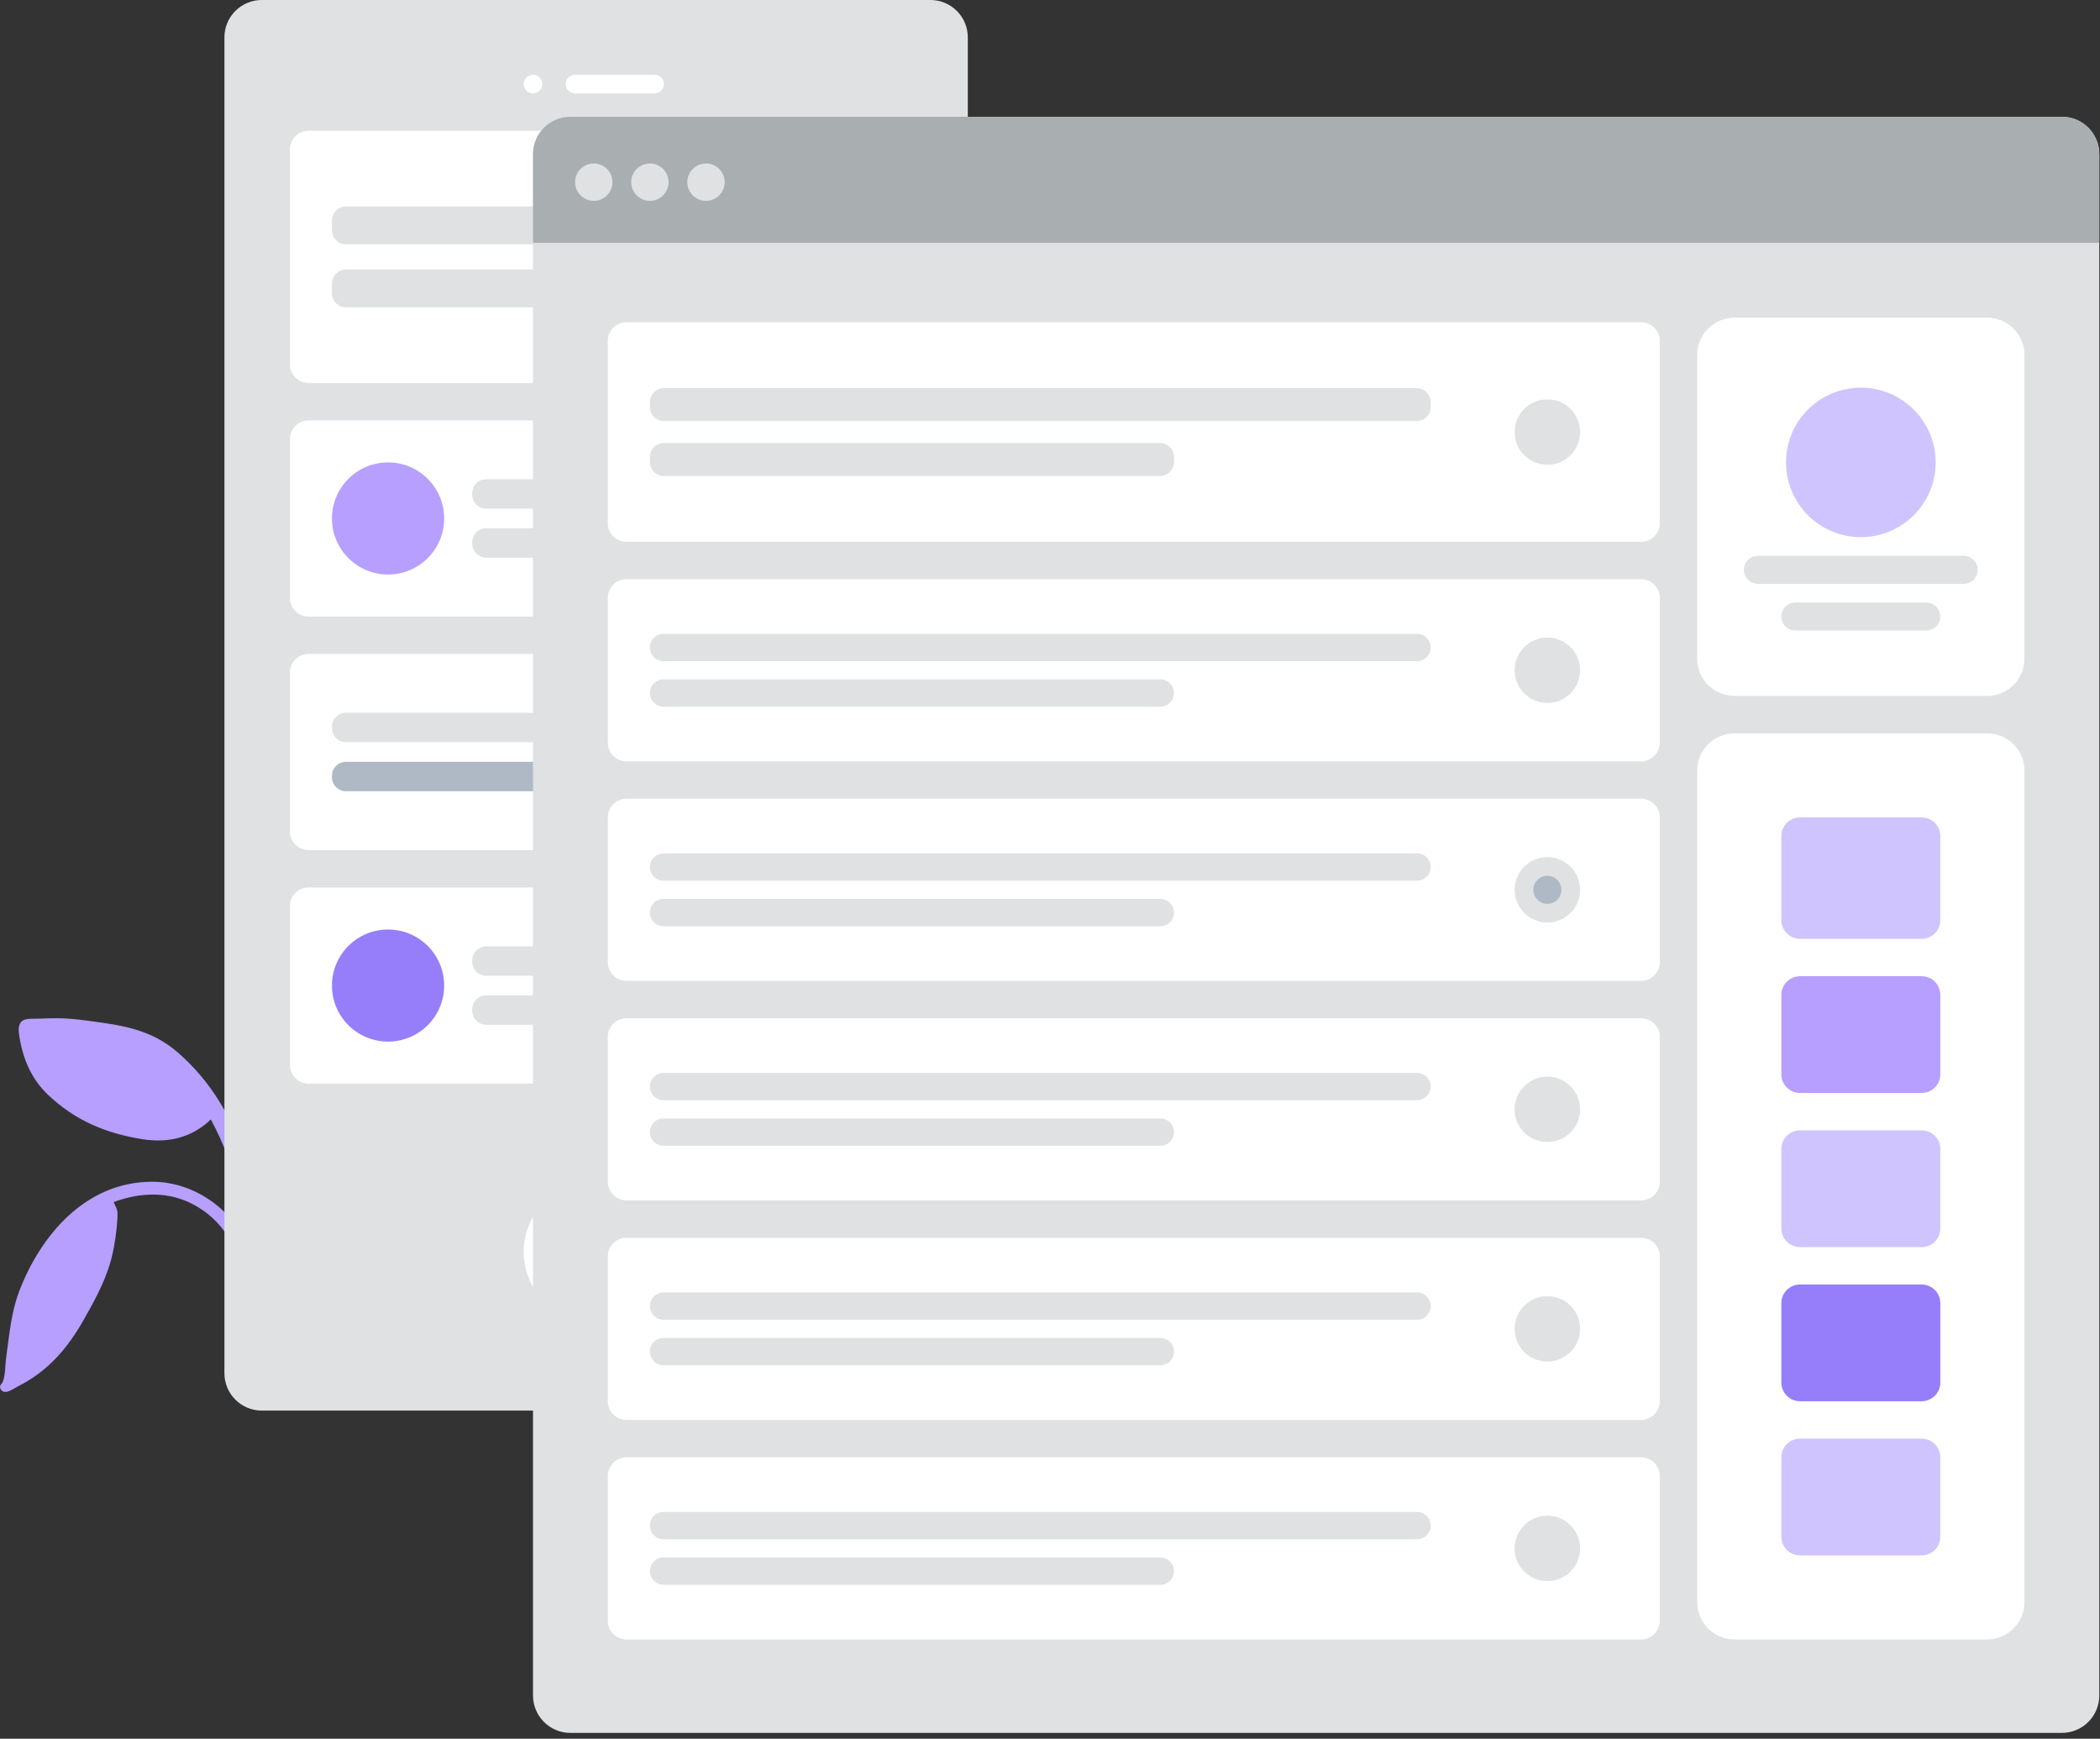 <svg width="244" height="202" viewBox="0 0 244 202" fill="none" xmlns="http://www.w3.org/2000/svg">
<rect x="0" y="0" width="244" height="202" fill="#333333" stroke="none"/>
<g clip-path="url(#clip0_87_672)">
<path fill-rule="evenodd" clip-rule="evenodd" d="M6.595 118.297C5.875 118.297 5.158 118.311 4.439 118.349C3.891 118.377 3.054 118.264 2.59 118.605C2.108 118.959 2.141 119.685 2.217 120.197C2.614 122.906 3.585 125.308 5.616 127.227C8.744 130.182 12.329 131.683 16.571 132.352C19.551 132.821 22.302 132.169 24.496 130.052C26.099 133.024 27.315 136.312 27.925 139.631C28.226 141.269 28.318 142.887 28.265 144.554C28.231 145.623 28.172 146.688 28.057 147.751C28.007 148.213 27.772 148.912 27.953 149.349C28.165 149.861 28.882 149.911 29.203 149.474C29.471 149.11 29.422 148.396 29.477 147.965C29.568 147.25 29.652 146.534 29.713 145.816C29.811 144.653 29.883 143.487 29.878 142.319C29.866 139.696 29.282 137.063 28.483 134.573C26.951 129.797 24.466 125.552 20.6 122.221C18.223 120.173 15.502 119.344 12.416 118.898C10.494 118.621 8.541 118.297 6.595 118.297Z" fill="#B69FFF"/>
<path fill-rule="evenodd" clip-rule="evenodd" d="M17.694 137.29C9.926 137.29 4.695 143.543 2.221 150.043C1.289 152.493 1.07 155.183 0.711 157.755C0.595 158.581 0.638 159.839 0.303 160.574C0.181 160.841 -0.098 160.937 0.035 161.3C0.116 161.52 0.275 161.655 0.513 161.699C1.001 161.789 1.692 161.257 2.111 161.047C5.586 159.307 7.868 156.615 9.731 153.322C10.885 151.281 12.057 149.162 12.742 146.922C13.161 145.553 13.405 144.111 13.548 142.691C13.605 142.132 13.659 141.559 13.656 140.997C13.653 140.439 13.393 140.144 13.206 139.658C15.798 138.678 18.723 138.411 21.349 139.426C23.777 140.365 25.794 142.181 26.924 144.461C27.217 145.054 27.443 145.679 27.608 146.317C27.716 146.735 27.721 147.277 27.921 147.654C28.406 148.57 29.427 147.958 29.329 147.106C29.055 144.728 27.694 142.341 25.953 140.688C23.758 138.603 20.783 137.29 17.694 137.29Z" fill="#B69FFF"/>
<path d="M108.105 0H30.422C28.021 0 26.076 1.944 26.076 4.341V159.538C26.076 161.936 28.021 163.879 30.422 163.879H108.105C110.506 163.879 112.451 161.936 112.451 159.538V4.341C112.451 1.944 110.506 0 108.105 0Z" fill="#DFE1E2"/>
<path d="M68.992 153.569C73.492 153.569 77.141 149.925 77.141 145.429C77.141 140.934 73.492 137.29 68.992 137.29C64.492 137.29 60.843 140.934 60.843 145.429C60.843 149.925 64.492 153.569 68.992 153.569Z" fill="white"/>
<path d="M61.93 10.853C62.53 10.853 63.016 10.367 63.016 9.767C63.016 9.168 62.53 8.682 61.93 8.682C61.33 8.682 60.843 9.168 60.843 9.767C60.843 10.367 61.33 10.853 61.93 10.853Z" fill="white"/>
<path d="M76.054 8.682H66.819C66.219 8.682 65.732 9.168 65.732 9.767C65.732 10.367 66.219 10.853 66.819 10.853H76.054C76.654 10.853 77.141 10.367 77.141 9.767C77.141 9.168 76.654 8.682 76.054 8.682Z" fill="white"/>
<path d="M102.673 15.194H35.854C34.654 15.194 33.681 16.166 33.681 17.365V42.327C33.681 43.525 34.654 44.497 35.854 44.497H102.673C103.873 44.497 104.846 43.525 104.846 42.327V17.365C104.846 16.166 103.873 15.194 102.673 15.194Z" fill="white"/>
<path d="M76.597 23.985H40.2C39.3 23.985 38.57 24.714 38.57 25.613V26.752C38.57 27.651 39.3 28.38 40.2 28.38H76.597C77.497 28.38 78.227 27.651 78.227 26.752V25.613C78.227 24.714 77.497 23.985 76.597 23.985Z" fill="#DFE1E2"/>
<path d="M63.559 31.311H40.2C39.3 31.311 38.57 32.04 38.57 32.939V34.078C38.57 34.977 39.3 35.706 40.2 35.706H63.559C64.46 35.706 65.189 34.977 65.189 34.078V32.939C65.189 32.04 64.46 31.311 63.559 31.311Z" fill="#DFE1E2"/>
<path d="M97.241 33.644C99.341 33.644 101.043 31.943 101.043 29.845C101.043 27.747 99.341 26.047 97.241 26.047C95.141 26.047 93.438 27.747 93.438 29.845C93.438 31.943 95.141 33.644 97.241 33.644Z" fill="#DFE1E2"/>
<path d="M97.241 31.474C98.141 31.474 98.87 30.745 98.87 29.846C98.87 28.947 98.141 28.218 97.241 28.218C96.341 28.218 95.611 28.947 95.611 29.846C95.611 30.745 96.341 31.474 97.241 31.474Z" fill="#DFE1E2"/>
<path d="M102.673 48.838H35.854C34.654 48.838 33.681 49.81 33.681 51.009V69.459C33.681 70.658 34.654 71.63 35.854 71.63H102.673C103.873 71.63 104.846 70.658 104.846 69.459V51.009C104.846 49.81 103.873 48.838 102.673 48.838Z" fill="white"/>
<path d="M92.895 55.676H56.497C55.597 55.676 54.868 56.405 54.868 57.304V57.467C54.868 58.366 55.597 59.094 56.497 59.094H92.895C93.795 59.094 94.525 58.366 94.525 57.467V57.304C94.525 56.405 93.795 55.676 92.895 55.676Z" fill="#DFE1E2"/>
<path d="M79.857 61.373H56.497C55.597 61.373 54.868 62.102 54.868 63.002V63.164C54.868 64.063 55.597 64.792 56.497 64.792H79.857C80.757 64.792 81.487 64.063 81.487 63.164V63.002C81.487 62.102 80.757 61.373 79.857 61.373Z" fill="#DFE1E2"/>
<path d="M45.089 66.746C48.69 66.746 51.608 63.83 51.608 60.234C51.608 56.638 48.69 53.722 45.089 53.722C41.489 53.722 38.57 56.638 38.57 60.234C38.57 63.83 41.489 66.746 45.089 66.746Z" fill="#B69FFF"/>
<path d="M102.673 75.971H35.854C34.654 75.971 33.681 76.942 33.681 78.141V96.591C33.681 97.79 34.654 98.762 35.854 98.762H102.673C103.873 98.762 104.846 97.79 104.846 96.591V78.141C104.846 76.942 103.873 75.971 102.673 75.971Z" fill="white"/>
<path d="M76.597 82.808H40.2C39.3 82.808 38.57 83.537 38.57 84.436V84.599C38.57 85.498 39.3 86.227 40.2 86.227H76.597C77.497 86.227 78.227 85.498 78.227 84.599V84.436C78.227 83.537 77.497 82.808 76.597 82.808Z" fill="#DFE1E2"/>
<path d="M63.559 88.506H40.2C39.3 88.506 38.57 89.235 38.57 90.134V90.297C38.57 91.196 39.3 91.925 40.2 91.925H63.559C64.46 91.925 65.189 91.196 65.189 90.297V90.134C65.189 89.235 64.46 88.506 63.559 88.506Z" fill="#AFB9C5"/>
<path d="M97.241 91.165C99.341 91.165 101.043 89.464 101.043 87.366C101.043 85.268 99.341 83.567 97.241 83.567C95.141 83.567 93.438 85.268 93.438 87.366C93.438 89.464 95.141 91.165 97.241 91.165Z" fill="#DFE1E2"/>
<path d="M97.241 88.994C98.141 88.994 98.87 88.265 98.87 87.366C98.87 86.467 98.141 85.738 97.241 85.738C96.341 85.738 95.611 86.467 95.611 87.366C95.611 88.265 96.341 88.994 97.241 88.994Z" fill="#DFE1E2"/>
<path d="M102.673 103.103H35.854C34.654 103.103 33.681 104.075 33.681 105.274V123.724C33.681 124.922 34.654 125.894 35.854 125.894H102.673C103.873 125.894 104.846 124.922 104.846 123.724V105.274C104.846 104.075 103.873 103.103 102.673 103.103Z" fill="white"/>
<path d="M92.895 109.94H56.497C55.597 109.94 54.868 110.669 54.868 111.568V111.731C54.868 112.63 55.597 113.359 56.497 113.359H92.895C93.795 113.359 94.525 112.63 94.525 111.731V111.568C94.525 110.669 93.795 109.94 92.895 109.94Z" fill="#DFE1E2"/>
<path d="M79.857 115.638H56.497C55.597 115.638 54.868 116.367 54.868 117.266V117.429C54.868 118.328 55.597 119.057 56.497 119.057H79.857C80.757 119.057 81.487 118.328 81.487 117.429V117.266C81.487 116.367 80.757 115.638 79.857 115.638Z" fill="#DFE1E2"/>
<path d="M45.089 121.01C48.69 121.01 51.608 118.095 51.608 114.499C51.608 110.902 48.69 107.987 45.089 107.987C41.489 107.987 38.57 110.902 38.57 114.499C38.57 118.095 41.489 121.01 45.089 121.01Z" fill="#967EFB"/>
<path d="M239.57 13.566H66.276C63.876 13.566 61.93 15.51 61.93 17.907V196.981C61.93 199.378 63.876 201.322 66.276 201.322H239.57C241.971 201.322 243.916 199.378 243.916 196.981V17.907C243.916 15.51 241.971 13.566 239.57 13.566Z" fill="#DFE1E2"/>
<path d="M230.878 36.9H201.543C199.143 36.9 197.197 38.843 197.197 41.241V76.513C197.197 78.911 199.143 80.854 201.543 80.854H230.878C233.279 80.854 235.224 78.911 235.224 76.513V41.241C235.224 38.843 233.279 36.9 230.878 36.9Z" fill="white"/>
<path d="M216.211 62.404C221.011 62.404 224.903 58.517 224.903 53.722C224.903 48.927 221.011 45.04 216.211 45.04C211.41 45.04 207.519 48.927 207.519 53.722C207.519 58.517 211.41 62.404 216.211 62.404Z" fill="#CFC4FD"/>
<path d="M228.162 64.575H204.259C203.359 64.575 202.63 65.304 202.63 66.203C202.63 67.102 203.359 67.831 204.259 67.831H228.162C229.062 67.831 229.792 67.102 229.792 66.203C229.792 65.304 229.062 64.575 228.162 64.575Z" fill="#DFE1E2"/>
<path d="M223.816 70.001H208.605C207.705 70.001 206.976 70.73 206.976 71.629C206.976 72.528 207.705 73.257 208.605 73.257H223.816C224.716 73.257 225.446 72.528 225.446 71.629C225.446 70.73 224.716 70.001 223.816 70.001Z" fill="#DFE1E2"/>
<path fill-rule="evenodd" clip-rule="evenodd" d="M66.276 13.566H239.57C241.971 13.566 243.916 15.51 243.916 17.907V28.218H61.93V17.907C61.93 15.51 63.876 13.566 66.276 13.566Z" fill="#A9AEB1"/>
<path d="M68.992 23.334C70.192 23.334 71.165 22.362 71.165 21.163C71.165 19.965 70.192 18.993 68.992 18.993C67.792 18.993 66.819 19.965 66.819 21.163C66.819 22.362 67.792 23.334 68.992 23.334Z" fill="#DFE1E2"/>
<path d="M75.511 23.334C76.711 23.334 77.684 22.362 77.684 21.163C77.684 19.965 76.711 18.993 75.511 18.993C74.311 18.993 73.338 19.965 73.338 21.163C73.338 22.362 74.311 23.334 75.511 23.334Z" fill="#DFE1E2"/>
<path d="M82.03 23.334C83.23 23.334 84.203 22.362 84.203 21.163C84.203 19.965 83.23 18.993 82.03 18.993C80.83 18.993 79.857 19.965 79.857 21.163C79.857 22.362 80.83 23.334 82.03 23.334Z" fill="#DFE1E2"/>
<path d="M230.878 85.196H201.543C199.143 85.196 197.197 87.139 197.197 89.537V186.128C197.197 188.525 199.143 190.469 201.543 190.469H230.878C233.279 190.469 235.224 188.525 235.224 186.128V89.537C235.224 87.139 233.279 85.196 230.878 85.196Z" fill="white"/>
<path d="M223.273 94.963H209.149C207.949 94.963 206.976 95.935 206.976 97.134V106.901C206.976 108.1 207.949 109.072 209.149 109.072H223.273C224.473 109.072 225.446 108.1 225.446 106.901V97.134C225.446 95.935 224.473 94.963 223.273 94.963Z" fill="#CFC4FD"/>
<path d="M223.273 113.413H209.149C207.949 113.413 206.976 114.385 206.976 115.584V124.809C206.976 126.008 207.949 126.979 209.149 126.979H223.273C224.473 126.979 225.446 126.008 225.446 124.809V115.584C225.446 114.385 224.473 113.413 223.273 113.413Z" fill="#B69FFF"/>
<path d="M223.273 131.321H209.149C207.949 131.321 206.976 132.292 206.976 133.491V142.716C206.976 143.915 207.949 144.887 209.149 144.887H223.273C224.473 144.887 225.446 143.915 225.446 142.716V133.491C225.446 132.292 224.473 131.321 223.273 131.321Z" fill="#CFC4FD"/>
<path d="M223.273 167.135H209.149C207.949 167.135 206.976 168.107 206.976 169.306V178.531C206.976 179.73 207.949 180.701 209.149 180.701H223.273C224.473 180.701 225.446 179.73 225.446 178.531V169.306C225.446 168.107 224.473 167.135 223.273 167.135Z" fill="#CFC4FD"/>
<path d="M223.273 149.228H209.149C207.949 149.228 206.976 150.2 206.976 151.398V160.623C206.976 161.822 207.949 162.794 209.149 162.794H223.273C224.473 162.794 225.446 161.822 225.446 160.623V151.398C225.446 150.2 224.473 149.228 223.273 149.228Z" fill="#967EFB"/>
<path d="M190.678 37.442H72.795C71.594 37.442 70.622 38.414 70.622 39.613V60.776C70.622 61.975 71.594 62.947 72.795 62.947H190.678C191.879 62.947 192.851 61.975 192.851 60.776V39.613C192.851 38.414 191.879 37.442 190.678 37.442Z" fill="white"/>
<path d="M164.603 45.094H77.14C76.24 45.094 75.511 45.823 75.511 46.722V47.291C75.511 48.191 76.24 48.919 77.14 48.919H164.603C165.503 48.919 166.232 48.191 166.232 47.291V46.722C166.232 45.823 165.503 45.094 164.603 45.094Z" fill="#DFE1E2"/>
<path d="M134.776 51.47H77.14C76.24 51.47 75.511 52.199 75.511 53.098V53.668C75.511 54.567 76.24 55.296 77.14 55.296H134.776C135.676 55.296 136.406 54.567 136.406 53.668V53.098C136.406 52.199 135.676 51.47 134.776 51.47Z" fill="#DFE1E2"/>
<path d="M179.789 53.994C181.889 53.994 183.591 52.293 183.591 50.195C183.591 48.097 181.889 46.397 179.789 46.397C177.688 46.397 175.986 48.097 175.986 50.195C175.986 52.293 177.688 53.994 179.789 53.994Z" fill="#DFE1E2"/>
<path d="M179.789 51.823C180.689 51.823 181.418 51.094 181.418 50.195C181.418 49.296 180.689 48.567 179.789 48.567C178.889 48.567 178.159 49.296 178.159 50.195C178.159 51.094 178.889 51.823 179.789 51.823Z" fill="#DFE1E2"/>
<path d="M190.678 67.288H72.795C71.594 67.288 70.622 68.26 70.622 69.459V86.281C70.622 87.48 71.594 88.451 72.795 88.451H190.678C191.879 88.451 192.851 87.48 192.851 86.281V69.459C192.851 68.26 191.879 67.288 190.678 67.288Z" fill="white"/>
<path d="M164.643 73.637H77.1C76.222 73.637 75.511 74.348 75.511 75.224C75.511 76.101 76.222 76.812 77.1 76.812H164.643C165.521 76.812 166.232 76.101 166.232 75.224C166.232 74.348 165.521 73.637 164.643 73.637Z" fill="#DFE1E2"/>
<path d="M134.817 78.928H77.1C76.222 78.928 75.511 79.639 75.511 80.515C75.511 81.392 76.222 82.103 77.1 82.103H134.817C135.695 82.103 136.406 81.392 136.406 80.515C136.406 79.639 135.695 78.928 134.817 78.928Z" fill="#DFE1E2"/>
<path d="M179.789 81.668C181.889 81.668 183.591 79.968 183.591 77.87C183.591 75.772 181.889 74.071 179.789 74.071C177.688 74.071 175.986 75.772 175.986 77.87C175.986 79.968 177.688 81.668 179.789 81.668Z" fill="#DFE1E2"/>
<path d="M179.789 79.498C180.689 79.498 181.418 78.769 181.418 77.87C181.418 76.971 180.689 76.242 179.789 76.242C178.889 76.242 178.159 76.971 178.159 77.87C178.159 78.769 178.889 79.498 179.789 79.498Z" fill="#DFE1E2"/>
<path d="M190.678 92.793H72.795C71.594 92.793 70.622 93.764 70.622 94.963V111.785C70.622 112.984 71.594 113.956 72.795 113.956H190.678C191.879 113.956 192.851 112.984 192.851 111.785V94.963C192.851 93.764 191.879 92.793 190.678 92.793Z" fill="white"/>
<path d="M164.643 99.142H77.1C76.222 99.142 75.511 99.852 75.511 100.729C75.511 101.605 76.222 102.316 77.1 102.316H164.643C165.521 102.316 166.232 101.605 166.232 100.729C166.232 99.852 165.521 99.142 164.643 99.142Z" fill="#DFE1E2"/>
<path d="M134.817 104.432H77.1C76.222 104.432 75.511 105.143 75.511 106.02C75.511 106.896 76.222 107.607 77.1 107.607H134.817C135.695 107.607 136.406 106.896 136.406 106.02C136.406 105.143 135.695 104.432 134.817 104.432Z" fill="#DFE1E2"/>
<path d="M179.789 107.173C181.889 107.173 183.591 105.472 183.591 103.374C183.591 101.276 181.889 99.576 179.789 99.576C177.688 99.576 175.986 101.276 175.986 103.374C175.986 105.472 177.688 107.173 179.789 107.173Z" fill="#DFE1E2"/>
<path d="M179.789 105.002C180.689 105.002 181.418 104.273 181.418 103.374C181.418 102.475 180.689 101.746 179.789 101.746C178.889 101.746 178.159 102.475 178.159 103.374C178.159 104.273 178.889 105.002 179.789 105.002Z" fill="#AFB9C5"/>
<path d="M190.678 169.306H72.795C71.594 169.306 70.622 170.278 70.622 171.476V188.298C70.622 189.497 71.594 190.469 72.795 190.469H190.678C191.879 190.469 192.851 189.497 192.851 188.298V171.476C192.851 170.278 191.879 169.306 190.678 169.306Z" fill="white"/>
<path d="M164.643 175.655H77.1C76.222 175.655 75.511 176.365 75.511 177.242C75.511 178.119 76.222 178.829 77.1 178.829H164.643C165.521 178.829 166.232 178.119 166.232 177.242C166.232 176.365 165.521 175.655 164.643 175.655Z" fill="#DFE1E2"/>
<path d="M134.817 180.946H77.1C76.222 180.946 75.511 181.656 75.511 182.533C75.511 183.409 76.222 184.12 77.1 184.12H134.817C135.695 184.12 136.406 183.409 136.406 182.533C136.406 181.656 135.695 180.946 134.817 180.946Z" fill="#DFE1E2"/>
<path d="M179.789 183.686C181.889 183.686 183.591 181.985 183.591 179.887C183.591 177.79 181.889 176.089 179.789 176.089C177.688 176.089 175.986 177.79 175.986 179.887C175.986 181.985 177.688 183.686 179.789 183.686Z" fill="#DFE1E2"/>
<path d="M179.789 181.515C180.689 181.515 181.418 180.787 181.418 179.887C181.418 178.988 180.689 178.26 179.789 178.26C178.889 178.26 178.159 178.988 178.159 179.887C178.159 180.787 178.889 181.515 179.789 181.515Z" fill="#DFE1E2"/>
<path d="M190.678 143.801H72.795C71.594 143.801 70.622 144.773 70.622 145.972V162.794C70.622 163.993 71.594 164.965 72.795 164.965H190.678C191.879 164.965 192.851 163.993 192.851 162.794V145.972C192.851 144.773 191.879 143.801 190.678 143.801Z" fill="white"/>
<path d="M164.643 150.15H77.1C76.222 150.15 75.511 150.861 75.511 151.738C75.511 152.614 76.222 153.325 77.1 153.325H164.643C165.521 153.325 166.232 152.614 166.232 151.738C166.232 150.861 165.521 150.15 164.643 150.15Z" fill="#DFE1E2"/>
<path d="M134.817 155.441H77.1C76.222 155.441 75.511 156.152 75.511 157.028C75.511 157.905 76.222 158.616 77.1 158.616H134.817C135.695 158.616 136.406 157.905 136.406 157.028C136.406 156.152 135.695 155.441 134.817 155.441Z" fill="#DFE1E2"/>
<path d="M179.789 158.182C181.889 158.182 183.591 156.481 183.591 154.383C183.591 152.285 181.889 150.585 179.789 150.585C177.688 150.585 175.986 152.285 175.986 154.383C175.986 156.481 177.688 158.182 179.789 158.182Z" fill="#DFE1E2"/>
<path d="M179.789 156.011C180.689 156.011 181.418 155.282 181.418 154.383C181.418 153.484 180.689 152.755 179.789 152.755C178.889 152.755 178.159 153.484 178.159 154.383C178.159 155.282 178.889 156.011 179.789 156.011Z" fill="#DFE1E2"/>
<path d="M190.678 118.297H72.795C71.594 118.297 70.622 119.269 70.622 120.468V137.29C70.622 138.488 71.594 139.46 72.795 139.46H190.678C191.879 139.46 192.851 138.488 192.851 137.29V120.468C192.851 119.269 191.879 118.297 190.678 118.297Z" fill="white"/>
<path d="M164.643 124.646H77.1C76.222 124.646 75.511 125.357 75.511 126.233C75.511 127.11 76.222 127.82 77.1 127.82H164.643C165.521 127.82 166.232 127.11 166.232 126.233C166.232 125.357 165.521 124.646 164.643 124.646Z" fill="#DFE1E2"/>
<path d="M134.817 129.937H77.1C76.222 129.937 75.511 130.647 75.511 131.524C75.511 132.401 76.222 133.111 77.1 133.111H134.817C135.695 133.111 136.406 132.401 136.406 131.524C136.406 130.647 135.695 129.937 134.817 129.937Z" fill="#DFE1E2"/>
<path d="M179.789 132.677C181.889 132.677 183.591 130.977 183.591 128.879C183.591 126.781 181.889 125.08 179.789 125.08C177.688 125.08 175.986 126.781 175.986 128.879C175.986 130.977 177.688 132.677 179.789 132.677Z" fill="#DFE1E2"/>
<path d="M179.789 130.507C180.689 130.507 181.418 129.778 181.418 128.879C181.418 127.98 180.689 127.251 179.789 127.251C178.889 127.251 178.159 127.98 178.159 128.879C178.159 129.778 178.889 130.507 179.789 130.507Z" fill="#DFE1E2"/>
</g>
<defs>
<clipPath id="clip0_87_672">
<rect width="244" height="202" fill="white"/>
</clipPath>
</defs>
</svg>

